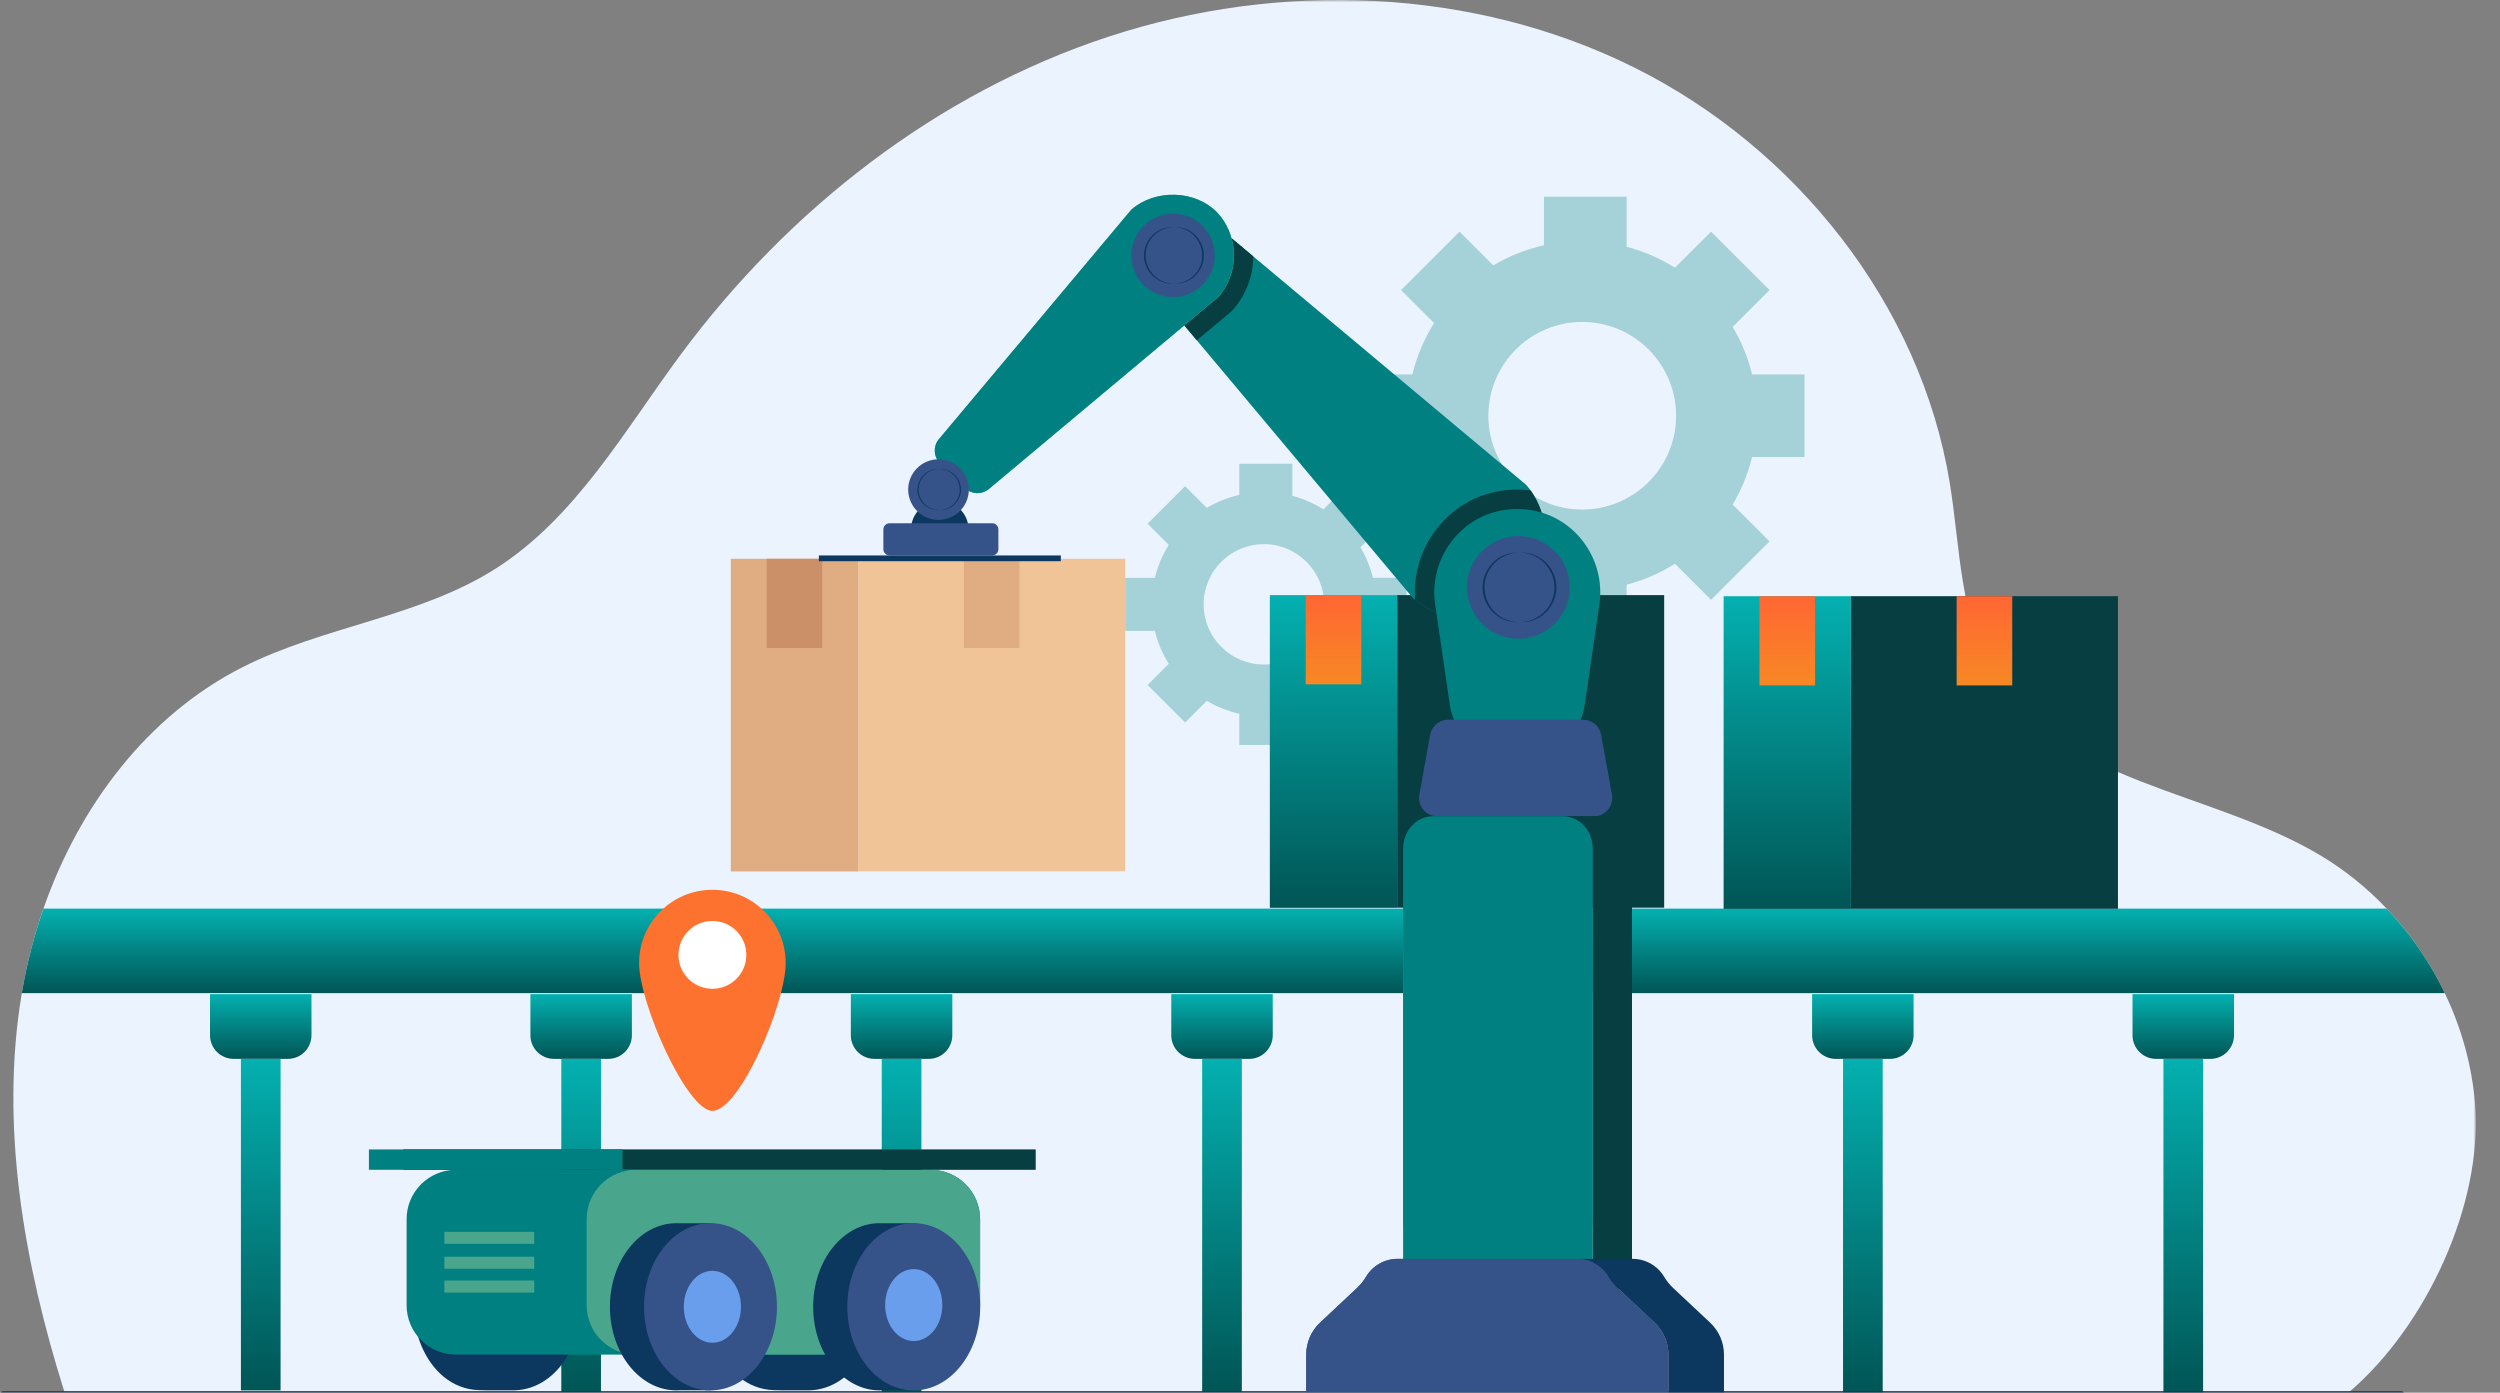 <svg xmlns="http://www.w3.org/2000/svg" width="517" height="288" viewBox="0 0 517 288" fill="none"><rect x="0" y="0" width="517" height="288" fill="#808080" stroke="none"/><g clip-path="url(#clip0_3665_203)"><mask id="mask0_3665_203" style="mask-type:luminance" maskUnits="userSpaceOnUse" x="0" y="0" width="512" height="289"><path d="M512 0H0V289H512V0Z" fill="white"></path></mask><g mask="url(#mask0_3665_203)"><path d="M485.879 287.811H13.314C4.96 261.294 -0.096 232.784 4.512 205.376C4.542 205.185 4.575 204.994 4.607 204.802C5.595 199.09 7.061 193.417 8.987 187.898C16.348 166.772 30.439 147.928 50.266 137.92C66.949 129.499 86.602 127.65 102.394 117.659C119.047 107.121 129.082 89.102 140.81 73.271C163.006 43.313 193.763 19.239 229.201 7.601C264.639 -4.036 304.726 -2.628 338.097 14.029C371.468 30.688 397.197 63.069 403.208 99.855C405.405 113.303 405.249 127.71 412.225 139.418C425.702 162.042 457.57 163.437 480.123 177.053C485.072 180.042 489.584 183.711 493.557 187.898C498.443 193.045 502.515 198.973 505.58 205.376C509.009 212.53 511.182 220.275 511.835 228.182C513.549 248.928 501.701 274.269 485.879 287.811Z" fill="#EBF3FE"></path><path opacity="0.3" d="M256.29 154.049H267.261V147.404C269.558 146.802 271.716 145.854 273.678 144.622L278.471 149.41L286.229 141.659L281.338 136.773C282.491 134.831 283.368 132.71 283.916 130.458H290.873V119.496H283.916C283.368 117.246 282.491 115.123 281.338 113.182L286.229 108.295L278.471 100.544L273.678 105.332C271.716 104.1 269.558 103.152 267.261 102.55V95.905H256.29V102.354C253.886 102.894 251.624 103.804 249.564 105.026L245.08 100.546L237.322 108.297L241.708 112.679C240.403 114.755 239.417 117.051 238.821 119.498H232.68V130.46H238.821C239.417 132.908 240.403 135.203 241.708 137.279L237.322 141.661L245.08 149.413L249.564 144.933C251.624 146.154 253.886 147.065 256.29 147.604V154.053V154.049ZM248.907 124.978C248.907 118.111 254.498 112.527 261.368 112.527C268.238 112.527 273.829 118.114 273.829 124.978C273.829 131.843 268.238 137.429 261.368 137.429C254.498 137.429 248.907 131.843 248.907 124.978Z" fill="#008080"></path><path opacity="0.3" d="M319.292 131.271H336.385V120.916C339.963 119.976 343.327 118.501 346.383 116.581L353.849 124.041L365.936 111.964L358.315 104.35C360.112 101.326 361.479 98.018 362.331 94.512H373.169V77.433H362.331C361.479 73.927 360.11 70.621 358.315 67.595L365.936 59.981L353.849 47.904L346.383 55.364C343.327 53.445 339.963 51.969 336.385 51.03V40.674H319.292V50.721C315.548 51.56 312.022 52.98 308.813 54.884L301.828 47.904L289.741 59.981L296.574 66.808C294.54 70.043 293.004 73.621 292.077 77.433H282.508V94.512H292.077C293.006 98.325 294.54 101.902 296.574 105.137L289.741 111.964L301.828 124.041L308.813 117.062C312.022 118.964 315.548 120.385 319.292 121.224V131.271ZM307.788 85.976C307.788 75.279 316.499 66.576 327.204 66.576C337.91 66.576 346.62 75.279 346.62 85.976C346.62 96.673 337.91 105.376 327.204 105.376C316.499 105.376 307.788 96.673 307.788 85.976Z" fill="#008080"></path><path d="M505.584 205.376H4.516C4.546 205.185 4.579 204.994 4.611 204.802C5.599 199.09 7.065 193.417 8.991 187.898H493.56C498.447 193.045 502.519 198.973 505.584 205.376Z" fill="url(#paint0_linear_3665_203)"></path><path d="M43.43 205.591H64.414V214.093C64.414 216.786 62.225 218.973 59.53 218.973H48.313C45.618 218.973 43.43 216.786 43.43 214.093V205.591Z" fill="url(#paint1_linear_3665_203)"></path><path d="M58.022 218.975H49.82V287.531H58.022V218.975Z" fill="url(#paint2_linear_3665_203)"></path><path d="M109.688 205.591H130.673V214.093C130.673 216.786 128.483 218.973 125.788 218.973H114.571C111.876 218.973 109.688 216.786 109.688 214.093V205.591Z" fill="url(#paint3_linear_3665_203)"></path><path d="M124.279 218.975H116.078V287.857H124.279V218.975Z" fill="url(#paint4_linear_3665_203)"></path><path d="M175.953 205.591H196.938V214.093C196.938 216.786 194.749 218.973 192.054 218.973H180.837C178.142 218.973 175.953 216.786 175.953 214.093V205.591Z" fill="url(#paint5_linear_3665_203)"></path><path d="M190.545 218.975H182.344V287.857H190.545V218.975Z" fill="url(#paint6_linear_3665_203)"></path><path d="M242.219 205.591H263.203V214.093C263.203 216.786 261.014 218.973 258.319 218.973H247.102C244.407 218.973 242.219 216.786 242.219 214.093V205.591Z" fill="url(#paint7_linear_3665_203)"></path><path d="M256.81 218.975H248.609V287.857H256.81V218.975Z" fill="url(#paint8_linear_3665_203)"></path><path d="M308.484 205.591H329.468V214.093C329.468 216.786 327.28 218.973 324.584 218.973H313.368C310.672 218.973 308.484 216.786 308.484 214.093V205.591Z" fill="#D3E4FE"></path><path d="M323.077 218.975H314.875V261.94H323.077V218.975Z" fill="#D3E4FE"></path><path d="M374.742 205.591H395.726V214.093C395.726 216.786 393.537 218.973 390.842 218.973H379.625C376.93 218.973 374.742 216.786 374.742 214.093V205.591Z" fill="url(#paint9_linear_3665_203)"></path><path d="M389.343 218.975H381.141V288.02H389.343V218.975Z" fill="url(#paint10_linear_3665_203)"></path><path d="M441.008 205.591H461.992V214.093C461.992 216.786 459.804 218.973 457.108 218.973H445.892C443.196 218.973 441.008 216.786 441.008 214.093V205.591Z" fill="url(#paint11_linear_3665_203)"></path><path d="M455.6 218.975H447.398V288.02H455.6V218.975Z" fill="url(#paint12_linear_3665_203)"></path><path d="M167.319 252.978C166.401 252.939 165.381 252.952 164.399 252.954C162.359 252.986 160.595 252.856 158.693 253.119C153.777 253.873 150.172 257.395 148.114 262.129C143.602 272.124 148.862 287.063 159.972 287.481C162.054 287.559 164.404 287.509 166.503 287.518C176.162 287.931 182.384 277.043 180.844 267.244C179.976 260.107 174.676 253.075 167.365 252.98H167.319V252.978Z" fill="#0C375F"></path><path d="M106.319 252.978C105.401 252.939 104.381 252.952 103.4 252.954C101.359 252.986 99.595 252.856 97.694 253.119C92.777 253.873 89.172 257.395 87.114 262.129C82.602 272.124 87.863 287.063 98.973 287.481C101.055 287.559 103.404 287.509 105.504 287.518C115.163 287.931 121.384 277.043 119.844 267.244C118.976 260.107 113.677 253.075 106.365 252.98H106.319V252.978Z" fill="#0C375F"></path><path d="M202.685 252.126V269.922C202.685 275.56 198.11 280.134 192.465 280.134H94.304C88.661 280.134 84.086 275.56 84.086 269.922V252.126C84.086 246.487 88.661 241.914 94.304 241.914H192.465C198.11 241.914 202.685 246.487 202.685 252.126Z" fill="#008080"></path><path d="M202.682 252.126V269.922C202.682 275.56 198.107 280.134 192.462 280.134H131.539C125.895 280.134 121.32 275.56 121.32 269.922V252.126C121.32 246.487 125.895 241.914 131.539 241.914H192.462C198.107 241.914 202.682 246.487 202.682 252.126Z" fill="#4AA58D"></path><path d="M188.148 252.956C187.93 252.956 187.713 252.965 187.495 252.978H182.561C182.346 252.965 182.128 252.956 181.908 252.956C174.318 252.956 168.164 260.694 168.164 270.243C168.164 279.792 174.318 287.531 181.908 287.531C182.126 287.531 182.344 287.522 182.561 287.509H187.495C187.71 287.522 187.928 287.531 188.148 287.531C195.738 287.531 201.892 279.792 201.892 270.243C201.892 260.694 195.738 252.956 188.148 252.956Z" fill="#0C375F"></path><path d="M188.963 287.531C196.554 287.531 202.708 279.791 202.708 270.243C202.708 260.696 196.554 252.956 188.963 252.956C181.373 252.956 175.219 260.696 175.219 270.243C175.219 279.791 181.373 287.531 188.963 287.531Z" fill="#355389"></path><path d="M188.959 277.325C192.225 277.325 194.872 273.995 194.872 269.887C194.872 265.779 192.225 262.448 188.959 262.448C185.694 262.448 183.047 265.779 183.047 269.887C183.047 273.995 185.694 277.325 188.959 277.325Z" fill="#699EED"></path><path d="M146.116 252.956C145.899 252.956 145.681 252.965 145.464 252.978H140.53C140.314 252.965 140.097 252.956 139.877 252.956C132.287 252.956 126.133 260.694 126.133 270.243C126.133 279.792 132.287 287.531 139.877 287.531C140.095 287.531 140.312 287.522 140.53 287.509H145.464C145.679 287.522 145.896 287.531 146.116 287.531C153.706 287.531 159.861 279.792 159.861 270.243C159.861 260.694 153.706 252.956 146.116 252.956Z" fill="#0C375F"></path><path d="M146.932 287.531C154.523 287.531 160.675 279.791 160.675 270.243C160.675 260.696 154.523 252.956 146.932 252.956C139.341 252.956 133.188 260.696 133.188 270.243C133.188 279.791 139.341 287.531 146.932 287.531Z" fill="#355389"></path><path d="M147.319 277.682C150.585 277.682 153.232 274.351 153.232 270.243C153.232 266.135 150.585 262.805 147.319 262.805C144.053 262.805 141.406 266.135 141.406 270.243C141.406 274.351 144.053 277.682 147.319 277.682Z" fill="#699EED"></path><path d="M110.479 264.816H91.898V267.304H110.479V264.816Z" fill="#4AA58D"></path><path d="M110.479 259.894H91.898V262.383H110.479V259.894Z" fill="#4AA58D"></path><path d="M110.479 254.741H91.898V257.229H110.479V254.741Z" fill="#4AA58D"></path><path d="M214.176 237.705H83.391V241.911H214.176V237.705Z" fill="#074D53"></path><path d="M214.176 237.705H83.391V241.911H214.176V237.705Z" fill="black" fill-opacity="0.2"></path><path d="M128.741 237.705H76.289V241.911H128.741V237.705Z" fill="#008080"></path><path d="M296.262 168.808H323.271C326.64 168.808 329.377 171.543 329.377 174.91V252.589C329.377 255.956 326.64 258.69 323.271 258.69H296.262C292.893 258.69 290.156 255.956 290.156 252.589V174.91C290.156 171.543 292.893 168.808 296.262 168.808Z" fill="#51BFA6"></path><path d="M345.023 280.129V288.033H270.125V280.129C270.125 277.627 271.161 275.236 272.988 273.523L280.608 266.381C281.357 265.681 281.996 264.883 282.514 264.013C283.883 261.718 286.376 260.327 289.049 260.327H326.097C328.773 260.327 331.266 261.718 332.632 264.013C333.15 264.883 333.789 265.681 334.538 266.381L342.158 273.523C343.986 275.236 345.023 277.627 345.023 280.129Z" fill="#355389"></path><path d="M496.567 289H0.653C0.292 289 0 288.709 0 288.348C0 287.987 0.292 287.696 0.653 287.696H496.567C496.929 287.696 497.22 287.987 497.22 288.348C497.22 288.709 496.929 289 496.567 289Z" fill="#0C375F"></path><path d="M437.99 123.298H382.773V187.924H437.99V123.298Z" fill="#074D53"></path><path d="M437.99 123.298H382.773V187.924H437.99V123.298Z" fill="black" fill-opacity="0.2"></path><path d="M382.772 123.298H356.445V187.956H382.772V123.298Z" fill="url(#paint13_linear_3665_203)"></path><path d="M416.133 123.298H404.633V141.742H416.133V123.298Z" fill="url(#paint14_linear_3665_203)"></path><path d="M375.358 123.298H363.859V141.742H375.358V123.298Z" fill="url(#paint15_linear_3665_203)"></path><path d="M344.147 123.074H288.93V187.7H344.147V123.074Z" fill="#074D53"></path><path d="M344.147 123.074H288.93V187.7H344.147V123.074Z" fill="black" fill-opacity="0.2"></path><path d="M288.929 123.074H262.602V187.732H288.929V123.074Z" fill="url(#paint16_linear_3665_203)"></path><path d="M322.296 123.074H310.797V141.518H322.296V123.074Z" fill="#C7D9F6"></path><path d="M281.515 123.074H270.016V141.518H281.515V123.074Z" fill="url(#paint17_linear_3665_203)"></path><path d="M152.003 203.452C155.3 200.863 155.872 196.094 153.28 192.8C150.689 189.506 145.916 188.935 142.619 191.524C139.323 194.114 138.751 198.883 141.343 202.177C143.934 205.471 148.707 206.042 152.003 203.452Z" fill="white"></path><path d="M147.322 184.009C138.951 184.009 132.164 190.791 132.164 199.155C132.164 207.519 142.064 229.726 147.322 229.726C152.983 229.726 162.481 207.519 162.481 199.155C162.481 190.791 155.693 184.009 147.322 184.009ZM147.322 204.483C143.445 204.483 140.302 201.342 140.302 197.468C140.302 193.595 143.445 190.454 147.322 190.454C151.199 190.454 154.342 193.595 154.342 197.468C154.342 201.342 151.199 204.483 147.322 204.483Z" fill="#FD722F"></path><path d="M232.678 115.557H177.461V180.183H232.678V115.557Z" fill="#F0C497"></path><path d="M177.461 115.557H151.133V180.216H177.461V115.557Z" fill="#E0AD82"></path><path d="M210.819 115.557H199.32V134.001H210.819V115.557Z" fill="#E0AD82"></path><path d="M170.046 115.557H158.547V134.001H170.046V115.557Z" fill="#CB9068"></path><path d="M315.062 123.124C309.606 128.578 299.671 129.723 292.644 124.056C292.494 123.939 292.346 123.815 292.2 123.689C277.299 105.917 262.399 88.141 247.497 70.369C246.638 69.343 245.779 68.319 244.919 67.293C242.509 64.417 240.098 61.546 237.688 58.67L250.555 45.812L254.683 49.266L259.175 53.027L315.628 100.281C315.948 100.648 316.245 101.026 316.525 101.42C321.2 107.945 320.514 117.677 315.062 123.122V123.124Z" fill="#008080"></path><path d="M254.686 49.267C255.767 53.223 255.062 57.82 251.999 61.368L244.922 67.291C245.782 68.317 246.641 69.341 247.5 70.367L254.827 64.235L255.04 63.989C257.683 60.931 259.134 57.072 259.178 53.025L254.686 49.265V49.267Z" fill="#074D53"></path><path d="M254.686 49.267C255.767 53.223 255.062 57.82 251.999 61.368L244.922 67.291C245.782 68.317 246.641 69.341 247.5 70.367L254.827 64.235L255.04 63.989C257.683 60.931 259.134 57.072 259.178 53.025L254.686 49.265V49.267Z" fill="black" fill-opacity="0.2"></path><path d="M251.993 61.367L204.481 101.137C203.026 102.354 200.881 102.261 199.539 100.918L194.379 95.762C193.036 94.421 192.941 92.277 194.159 90.823L233.963 43.35C238.956 39.016 247.109 39.342 251.558 43.785C255.848 48.069 256.677 55.946 251.993 61.367Z" fill="#51BFA6"></path><path d="M251.993 61.367L204.481 101.137C203.026 102.354 200.881 102.261 199.539 100.918L194.379 95.762C193.036 94.421 192.941 92.277 194.159 90.823L233.963 43.35C238.956 39.016 247.109 39.342 251.558 43.785C255.848 48.069 256.677 55.946 251.993 61.367Z" fill="#008080"></path><path d="M315.059 123.124C309.603 128.578 299.668 129.723 292.641 124.056C292.254 118.666 293.933 113.271 297.358 109.045C301.099 104.426 306.407 101.672 312.301 101.294C312.496 101.281 312.694 101.272 312.892 101.263C313.175 101.252 313.46 101.248 313.739 101.248C314.511 101.248 315.292 101.287 316.06 101.368C316.214 101.383 316.369 101.402 316.521 101.422C321.196 107.947 320.509 117.679 315.057 123.124H315.059Z" fill="#074D53"></path><path d="M315.059 123.124C309.603 128.578 299.668 129.723 292.641 124.056C292.254 118.666 293.933 113.271 297.358 109.045C301.099 104.426 306.407 101.672 312.301 101.294C312.496 101.281 312.694 101.272 312.892 101.263C313.175 101.252 313.46 101.248 313.739 101.248C314.511 101.248 315.292 101.287 316.06 101.368C316.214 101.383 316.369 101.402 316.521 101.422C321.196 107.947 320.509 117.679 315.057 123.124H315.059Z" fill="black" fill-opacity="0.2"></path><path d="M313.769 157.723C306.762 157.723 300.816 152.586 299.805 145.661L296.787 125.03C295.338 115.131 302.57 105.941 312.564 105.298C312.727 105.287 312.89 105.278 313.053 105.274C313.928 105.241 314.796 105.269 315.651 105.358C325.344 106.367 332.162 115.39 330.753 125.026C329.748 131.903 328.74 138.783 327.735 145.661C326.721 152.588 320.776 157.723 313.771 157.723H313.769Z" fill="#008080"></path><path d="M329.619 168.808H297.253C294.891 168.808 293.102 166.672 293.522 164.35L295.754 151.951C296.078 150.147 297.651 148.834 299.485 148.834H327.387C329.224 148.834 330.794 150.147 331.118 151.951L333.35 164.35C333.768 166.674 331.982 168.808 329.619 168.808Z" fill="#355389"></path><path d="M314.002 132.095C319.871 132.095 324.629 127.341 324.629 121.476C324.629 115.612 319.871 110.858 314.002 110.858C308.133 110.858 303.375 115.612 303.375 121.476C303.375 127.341 308.133 132.095 314.002 132.095Z" fill="#355389"></path><path d="M314.463 114.284C318.474 114.088 321.896 117.483 321.862 121.476C321.89 124.389 319.991 127.197 317.254 128.213C316.36 128.547 315.405 128.713 314.461 128.669C316.349 128.595 318.157 127.778 319.44 126.452C323.772 121.95 320.68 114.534 314.461 114.284H314.463Z" fill="#0C375F"></path><path d="M314.001 128.669C309.989 128.867 306.567 125.47 306.602 121.477C306.574 118.564 308.473 115.755 311.21 114.74C312.104 114.406 313.059 114.24 314.003 114.284C312.115 114.358 310.307 115.175 309.024 116.501C304.692 121.003 307.784 128.419 314.003 128.669H314.001Z" fill="#0C375F"></path><path d="M242.582 61.435C247.343 61.435 251.203 57.578 251.203 52.82C251.203 48.063 247.343 44.206 242.582 44.206C237.82 44.206 233.961 48.063 233.961 52.82C233.961 57.578 237.82 61.435 242.582 61.435Z" fill="#355389"></path><path d="M242.953 46.984C246.207 46.825 248.983 49.58 248.955 52.818C248.977 55.181 247.436 57.459 245.218 58.283C244.493 58.555 243.719 58.689 242.953 58.655C244.484 58.596 245.953 57.931 246.993 56.855C250.506 53.203 247.998 47.186 242.953 46.984Z" fill="#0C375F"></path><path d="M242.58 58.655C239.325 58.814 236.55 56.059 236.578 52.821C236.556 50.458 238.096 48.18 240.315 47.356C241.04 47.084 241.814 46.95 242.58 46.984C241.048 47.045 239.58 47.708 238.54 48.784C235.027 52.436 237.535 58.453 242.58 58.655Z" fill="#0C375F"></path><path d="M200.305 109.499H188.398C188.398 106.256 191.031 103.626 194.276 103.626H194.424C197.67 103.626 200.302 106.256 200.302 109.499H200.305Z" fill="#0C375F"></path><path d="M196.483 107.033C199.682 105.709 201.201 102.044 199.876 98.848C198.551 95.651 194.883 94.133 191.684 95.457C188.485 96.781 186.966 100.446 188.291 103.642C189.616 106.839 193.284 108.357 196.483 107.033Z" fill="#355389"></path><path d="M194.359 97.003C196.725 96.888 198.742 98.89 198.722 101.246C198.74 102.965 197.62 104.619 196.005 105.219C195.479 105.417 194.915 105.515 194.359 105.489C195.472 105.445 196.538 104.963 197.295 104.18C199.849 101.524 198.026 97.151 194.359 97.003Z" fill="#0C375F"></path><path d="M194.091 105.489C191.724 105.604 189.707 103.602 189.727 101.246C189.709 99.527 190.83 97.873 192.444 97.273C192.97 97.075 193.534 96.977 194.091 97.003C192.977 97.047 191.911 97.529 191.154 98.312C188.6 100.968 190.423 105.341 194.091 105.489Z" fill="#0C375F"></path><path d="M205.185 108.206H183.961C183.254 108.206 182.68 108.779 182.68 109.486V113.584C182.68 114.291 183.254 114.864 183.961 114.864H205.185C205.893 114.864 206.466 114.291 206.466 113.584V109.486C206.466 108.779 205.893 108.206 205.185 108.206Z" fill="#355389"></path><path d="M219.377 114.866H169.344V116.057H219.377V114.866Z" fill="#0C375F"></path><path d="M337.494 175.516V260.886C337.494 264.59 334.761 267.591 331.387 267.591H323.273C326.647 267.591 329.379 264.59 329.379 260.886V175.516C329.379 171.812 326.647 168.81 323.273 168.81H331.387C334.761 168.81 337.494 171.812 337.494 175.516Z" fill="#074D53"></path><path d="M337.494 175.516V260.886C337.494 264.59 334.761 267.591 331.387 267.591H323.273C326.647 267.591 329.379 264.59 329.379 260.886V175.516C329.379 171.812 326.647 168.81 323.273 168.81H331.387C334.761 168.81 337.494 171.812 337.494 175.516Z" fill="black" fill-opacity="0.2"></path><path d="M329.385 175.516V260.886C329.385 264.59 326.653 267.591 323.279 267.591H296.27C292.896 267.591 290.164 264.59 290.164 260.886V175.516C290.164 171.812 292.896 168.81 296.27 168.81H323.279C326.653 168.81 329.385 171.812 329.385 175.516Z" fill="#008080"></path><path d="M356.518 280.129V288.033H345.02V280.129C345.02 277.627 343.983 275.236 342.155 273.523L334.535 266.381C333.786 265.681 333.147 264.883 332.629 264.013C331.263 261.718 328.77 260.327 326.094 260.327H337.591C340.267 260.327 342.76 261.718 344.126 264.013C344.644 264.883 345.284 265.681 346.032 266.381L353.653 273.523C355.48 275.236 356.518 277.627 356.518 280.129Z" fill="#0C375F"></path><path d="M345.023 280.129V288.033H270.125V280.129C270.125 277.627 271.161 275.236 272.988 273.523L280.608 266.381C281.357 265.681 281.996 264.883 282.514 264.013C283.883 261.718 286.376 260.327 289.049 260.327H326.097C328.773 260.327 331.266 261.718 332.632 264.013C333.15 264.883 333.789 265.681 334.538 266.381L342.158 273.523C343.986 275.236 345.023 277.627 345.023 280.129Z" fill="#355389"></path></g></g><defs><linearGradient id="paint0_linear_3665_203" x1="255.05" y1="187.898" x2="255.05" y2="205.376" gradientUnits="userSpaceOnUse"><stop stop-color="#04B0B0"></stop><stop offset="1" stop-color="#015555"></stop></linearGradient><linearGradient id="paint1_linear_3665_203" x1="53.922" y1="205.591" x2="53.922" y2="218.973" gradientUnits="userSpaceOnUse"><stop stop-color="#04B0B0"></stop><stop offset="1" stop-color="#015555"></stop></linearGradient><linearGradient id="paint2_linear_3665_203" x1="53.921" y1="218.975" x2="53.921" y2="287.531" gradientUnits="userSpaceOnUse"><stop stop-color="#04B0B0"></stop><stop offset="1" stop-color="#015555"></stop></linearGradient><linearGradient id="paint3_linear_3665_203" x1="120.18" y1="205.591" x2="120.18" y2="218.973" gradientUnits="userSpaceOnUse"><stop stop-color="#04B0B0"></stop><stop offset="1" stop-color="#015555"></stop></linearGradient><linearGradient id="paint4_linear_3665_203" x1="120.179" y1="218.975" x2="120.179" y2="287.857" gradientUnits="userSpaceOnUse"><stop stop-color="#04B0B0"></stop><stop offset="1" stop-color="#015555"></stop></linearGradient><linearGradient id="paint5_linear_3665_203" x1="186.446" y1="205.591" x2="186.446" y2="218.973" gradientUnits="userSpaceOnUse"><stop stop-color="#04B0B0"></stop><stop offset="1" stop-color="#015555"></stop></linearGradient><linearGradient id="paint6_linear_3665_203" x1="186.445" y1="218.975" x2="186.445" y2="287.857" gradientUnits="userSpaceOnUse"><stop stop-color="#04B0B0"></stop><stop offset="1" stop-color="#015555"></stop></linearGradient><linearGradient id="paint7_linear_3665_203" x1="252.711" y1="205.591" x2="252.711" y2="218.973" gradientUnits="userSpaceOnUse"><stop stop-color="#04B0B0"></stop><stop offset="1" stop-color="#015555"></stop></linearGradient><linearGradient id="paint8_linear_3665_203" x1="252.71" y1="218.975" x2="252.71" y2="287.857" gradientUnits="userSpaceOnUse"><stop stop-color="#04B0B0"></stop><stop offset="1" stop-color="#015555"></stop></linearGradient><linearGradient id="paint9_linear_3665_203" x1="385.234" y1="205.591" x2="385.234" y2="218.973" gradientUnits="userSpaceOnUse"><stop stop-color="#04B0B0"></stop><stop offset="1" stop-color="#015555"></stop></linearGradient><linearGradient id="paint10_linear_3665_203" x1="385.242" y1="218.975" x2="385.242" y2="288.02" gradientUnits="userSpaceOnUse"><stop stop-color="#04B0B0"></stop><stop offset="1" stop-color="#015555"></stop></linearGradient><linearGradient id="paint11_linear_3665_203" x1="451.5" y1="205.591" x2="451.5" y2="218.973" gradientUnits="userSpaceOnUse"><stop stop-color="#04B0B0"></stop><stop offset="1" stop-color="#015555"></stop></linearGradient><linearGradient id="paint12_linear_3665_203" x1="451.499" y1="218.975" x2="451.499" y2="288.02" gradientUnits="userSpaceOnUse"><stop stop-color="#04B0B0"></stop><stop offset="1" stop-color="#015555"></stop></linearGradient><linearGradient id="paint13_linear_3665_203" x1="369.609" y1="123.298" x2="369.609" y2="187.956" gradientUnits="userSpaceOnUse"><stop stop-color="#04B0B0"></stop><stop offset="1" stop-color="#015555"></stop></linearGradient><linearGradient id="paint14_linear_3665_203" x1="410.383" y1="123.298" x2="410.383" y2="141.742" gradientUnits="userSpaceOnUse"><stop stop-color="#FF6633"></stop><stop offset="1" stop-color="#F78824"></stop></linearGradient><linearGradient id="paint15_linear_3665_203" x1="369.609" y1="123.298" x2="369.609" y2="141.742" gradientUnits="userSpaceOnUse"><stop stop-color="#FF6633"></stop><stop offset="1" stop-color="#F78824"></stop></linearGradient><linearGradient id="paint16_linear_3665_203" x1="275.765" y1="123.074" x2="275.765" y2="187.732" gradientUnits="userSpaceOnUse"><stop stop-color="#04B0B0"></stop><stop offset="1" stop-color="#015555"></stop></linearGradient><linearGradient id="paint17_linear_3665_203" x1="275.765" y1="123.074" x2="275.765" y2="141.518" gradientUnits="userSpaceOnUse"><stop stop-color="#FF6633"></stop><stop offset="1" stop-color="#F78824"></stop></linearGradient><clipPath id="clip0_3665_203"><rect width="517" height="288" fill="white"></rect></clipPath></defs></svg>
